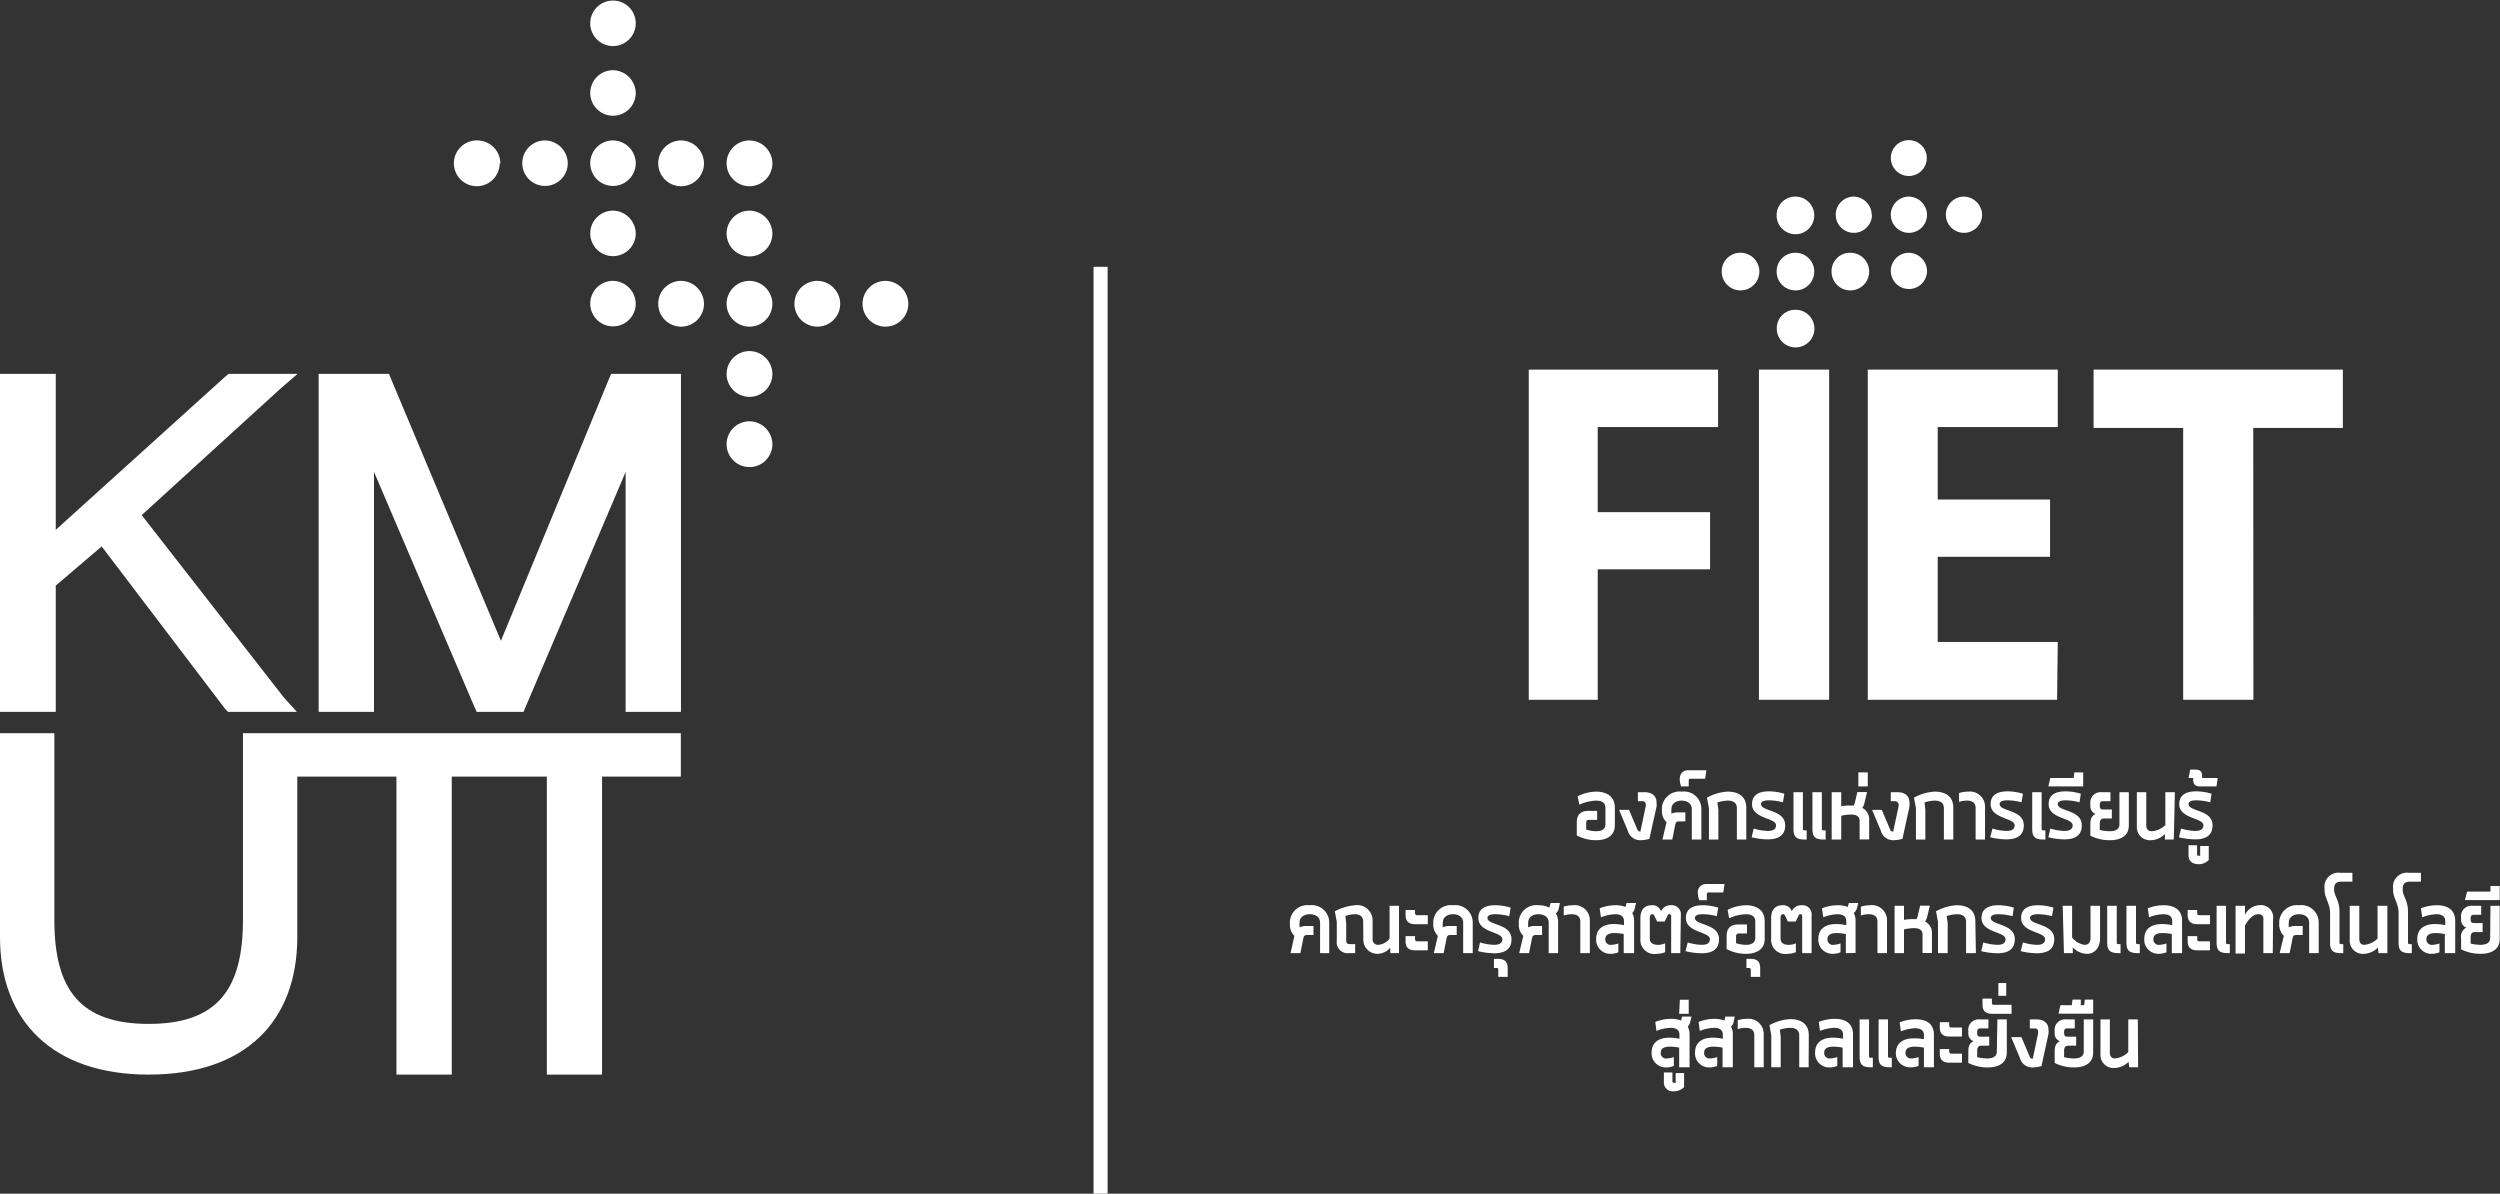 <svg xmlns="http://www.w3.org/2000/svg" viewBox="0 0 178.02 85"><rect x="0" y="0" width="178.02" height="85" fill="#333333" stroke="none"/><defs><style>.cls-1{fill:#fff;}.cls-2{fill:none;stroke:#fff;stroke-miterlimit:10;}</style></defs><g id="Layer_2" data-name="Layer 2"><g id="Layer_1-2" data-name="Layer 1"><polygon class="cls-1" points="16.28 26.62 16.05 26.81 3.97 37.73 3.97 26.62 0 26.62 0 50.69 3.97 50.69 3.97 41.7 7.24 38.91 16 50.44 16.23 50.69 21.14 50.69 20.2 49.65 10.09 36.68 19.92 27.72 21.19 26.62 16.28 26.62"/><path class="cls-1" d="M17.3,65.51c0,5-1.88,7.4-6.71,7.4s-6.72-2.38-6.72-7.4V52.21H0V66.72c0,6,3.76,9.8,10.59,9.8s10.58-3.75,10.58-9.8V55.3h7.06V76.52h3.94V55.3h6.77V76.52h3.93V55.3h5.61V52.21H17.3Z"/><polygon class="cls-1" points="43.34 27.04 35.67 45.63 27.87 27.04 27.7 26.62 22.69 26.62 22.69 50.69 26.63 50.69 26.63 33.6 33.75 50.26 33.94 50.69 37.28 50.69 37.46 50.26 44.55 33.61 44.55 50.69 48.49 50.69 48.49 26.62 43.52 26.62 43.34 27.04"/><path class="cls-1" d="M45.27,1.66a1.62,1.62,0,1,1-3.24,0,1.62,1.62,0,1,1,3.24,0"/><path class="cls-1" d="M45.27,6.65A1.62,1.62,0,1,1,43.65,5a1.65,1.65,0,0,1,1.62,1.66"/><path class="cls-1" d="M45.27,16.64A1.62,1.62,0,1,1,43.65,15a1.65,1.65,0,0,1,1.62,1.67"/><path class="cls-1" d="M45.27,21.62A1.62,1.62,0,1,1,43.65,20a1.65,1.65,0,0,1,1.62,1.66"/><path class="cls-1" d="M45.27,11.64A1.62,1.62,0,1,1,43.65,10a1.64,1.64,0,0,1,1.62,1.66"/><path class="cls-1" d="M40.43,11.64A1.62,1.62,0,1,1,38.8,10a1.65,1.65,0,0,1,1.63,1.66"/><path class="cls-1" d="M35.58,11.64A1.63,1.63,0,1,1,34,10a1.65,1.65,0,0,1,1.63,1.66"/><path class="cls-1" d="M55,11.64A1.63,1.63,0,1,1,53.35,10,1.65,1.65,0,0,1,55,11.64"/><path class="cls-1" d="M55,16.64A1.63,1.63,0,1,1,53.35,15,1.65,1.65,0,0,1,55,16.64"/><path class="cls-1" d="M50.13,11.64A1.63,1.63,0,1,1,48.51,10a1.65,1.65,0,0,1,1.62,1.66"/><path class="cls-1" d="M59.83,21.62A1.63,1.63,0,1,1,58.21,20a1.65,1.65,0,0,1,1.62,1.66"/><path class="cls-1" d="M55,21.62A1.63,1.63,0,1,1,53.35,20,1.65,1.65,0,0,1,55,21.62"/><path class="cls-1" d="M50.13,21.62A1.63,1.63,0,1,1,48.51,20a1.65,1.65,0,0,1,1.62,1.66"/><path class="cls-1" d="M64.68,21.62A1.63,1.63,0,1,1,63.06,20a1.65,1.65,0,0,1,1.62,1.66"/><path class="cls-1" d="M55,26.62A1.63,1.63,0,1,1,53.35,25,1.64,1.64,0,0,1,55,26.62"/><path class="cls-1" d="M55,31.61A1.63,1.63,0,1,1,53.35,30,1.65,1.65,0,0,1,55,31.61"/><path class="cls-1" d="M113.77,49.83h-4.91V26.32h13.48v4.09h-8.57v6.06h8v4.07h-8Z"/><path class="cls-1" d="M125.25,49.83V26.32h5V49.83Z"/><path class="cls-1" d="M146.48,49.83H133V26.32h13.53v4.09h-8.55v5.16h8v4.08h-8v6.06h8.55Z"/><path class="cls-1" d="M160.46,49.83h-5V30.47h-6.38V26.32h17.75v4.15h-6.38Z"/><path class="cls-1" d="M131.71,18a1.34,1.34,0,1,1-1.29,1.34A1.31,1.31,0,0,1,131.71,18"/><path class="cls-1" d="M127.8,22.06a1.34,1.34,0,1,1-1.28,1.34,1.31,1.31,0,0,1,1.28-1.34"/><path class="cls-1" d="M127.8,14a1.34,1.34,0,1,1-1.29,1.34A1.32,1.32,0,0,1,127.8,14"/><path class="cls-1" d="M127.8,18a1.34,1.34,0,1,1-1.29,1.34A1.32,1.32,0,0,1,127.8,18"/><path class="cls-1" d="M123.88,18a1.34,1.34,0,1,1-1.28,1.34A1.32,1.32,0,0,1,123.88,18"/><path class="cls-1" d="M133.3,15.32A1.29,1.29,0,1,1,132,14a1.31,1.31,0,0,1,1.28,1.34"/><path class="cls-1" d="M137.22,15.32A1.29,1.29,0,1,1,135.94,14a1.32,1.32,0,0,1,1.28,1.34"/><path class="cls-1" d="M137.22,19.34A1.29,1.29,0,1,1,135.94,18a1.32,1.32,0,0,1,1.28,1.33"/><path class="cls-1" d="M141.14,15.32A1.29,1.29,0,1,1,139.85,14a1.32,1.32,0,0,1,1.29,1.34"/><path class="cls-1" d="M137,10.56a1.28,1.28,0,1,1-1.82-.35,1.3,1.3,0,0,1,1.82.35"/><path class="cls-1" d="M113.73,58.38h-.56c-.16,0-.22.06-.22.23v.46a2.34,2.34,0,0,0,.7.12c.35,0,.67-.11.67-.48V57.54c0-.41-.3-.53-.67-.53a3.15,3.15,0,0,0-1.19.29l-.12-.6a3.06,3.06,0,0,1,1.31-.33c.7,0,1.34.3,1.34,1.14v1.26c0,.79-.65,1.06-1.34,1.06a2.91,2.91,0,0,1-1.37-.34v-.92c0-.52.23-.83.85-.83h.6Z"/><path class="cls-1" d="M116.63,57.05v-.64h.46c.58,0,.87.29.87.74a1.5,1.5,0,0,1,0,.29l-.51,2.29a2.28,2.28,0,0,1-.61.1.92.92,0,0,1-.93-.68l-.62-1.48H116l.58,1.37c.05.12.1.17.23.17h0l.38-1.81a.5.5,0,0,0,0-.12c0-.14-.09-.23-.26-.23Z"/><path class="cls-1" d="M118.67,58.55a1.11,1.11,0,0,1-.33-.84v-.19a1.26,1.26,0,0,1,1.41-1.15,1.24,1.24,0,0,1,1.4,1.18v2.23h-.68V57.61c0-.41-.35-.6-.72-.6s-.73.19-.73.6a1.76,1.76,0,0,0,0,.33,1.16,1.16,0,0,1,.49-.09h.5v.64h-.45c-.17,0-.23.06-.27.23l-.21,1.06h-.7Z"/><path class="cls-1" d="M119.71,56a1.53,1.53,0,0,1-.1-.49c0-.37.18-.66.59-.66h1.31l-.09.6h-1c-.12,0-.17,0-.17.18V56Z"/><path class="cls-1" d="M124.35,59.78h-.67V57.55c0-.41-.29-.54-.65-.54a2.68,2.68,0,0,0-.74.13l.07.51v2.13h-.67V57.55l-.14-.75a3.38,3.38,0,0,1,1.48-.43c.69,0,1.32.29,1.32,1.14Z"/><path class="cls-1" d="M124.88,59a3.83,3.83,0,0,0,1,.17c.32,0,.59-.09.59-.4,0-.55-1.71-.45-1.71-1.51,0-.7.54-.91,1.22-.91a3.94,3.94,0,0,1,1.08.17l-.1.61a3.93,3.93,0,0,0-1-.14c-.3,0-.56.06-.56.27,0,.54,1.72.38,1.72,1.51,0,.77-.55,1-1.26,1a5,5,0,0,1-1.13-.15Z"/><path class="cls-1" d="M128.65,59.78h-.18c-.57,0-.76-.21-.76-.72V56.41h.67V59c0,.09,0,.13.13.13h.14Z"/><path class="cls-1" d="M130,59.78h-.18c-.57,0-.76-.21-.76-.72V56.41h.67V59c0,.09,0,.13.13.13H130Z"/><path class="cls-1" d="M131.81,57.36H132a.76.76,0,0,0,.08-.2l.18-.76h.69l-.18.75a1,1,0,0,1-.16.38.91.91,0,0,1,.49.87v1.37h-.68V58.44c0-.34-.29-.44-.62-.44a3.5,3.5,0,0,0-.69.09v1.69h-.68V56.41h.68v1A3.56,3.56,0,0,1,131.81,57.36Z"/><path class="cls-1" d="M132.33,56l0-1H133v1Z"/><path class="cls-1" d="M134.64,57.05v-.64h.46c.58,0,.87.29.87.74a1.55,1.55,0,0,1,0,.29l-.5,2.29a2.35,2.35,0,0,1-.61.1.91.91,0,0,1-.93-.68l-.62-1.48H134l.58,1.37a.21.21,0,0,0,.23.17h0l.39-1.81s0-.08,0-.12-.08-.23-.26-.23Z"/><path class="cls-1" d="M139.09,59.78h-.67V57.55c0-.41-.29-.54-.65-.54a2.61,2.61,0,0,0-.73.13l.06.51v2.13h-.67V57.55l-.14-.75a3.42,3.42,0,0,1,1.48-.43c.69,0,1.32.29,1.32,1.14Z"/><path class="cls-1" d="M140.68,59.78V57.53c0-.4-.3-.52-.63-.52a1.92,1.92,0,0,0-.55.09v-.63a2.2,2.2,0,0,1,.64-.1,1.08,1.08,0,0,1,1.21,1.12v2.29Z"/><path class="cls-1" d="M141.88,59a3.84,3.84,0,0,0,1,.17c.31,0,.58-.09.58-.4,0-.55-1.71-.45-1.71-1.51,0-.7.55-.91,1.22-.91a3.94,3.94,0,0,1,1.08.17l-.1.61a3.86,3.86,0,0,0-1-.14c-.3,0-.56.06-.56.27,0,.54,1.72.38,1.72,1.51,0,.77-.55,1-1.26,1a5,5,0,0,1-1.13-.15Z"/><path class="cls-1" d="M145.65,59.78h-.18c-.57,0-.76-.21-.76-.72V56.41h.67V59c0,.09,0,.13.13.13h.14Z"/><path class="cls-1" d="M146,59a4,4,0,0,0,1,.17c.32,0,.59-.09.59-.4,0-.55-1.71-.45-1.71-1.51,0-.7.54-.91,1.22-.91a3.81,3.81,0,0,1,1.07.17l-.09.61a4,4,0,0,0-1-.14c-.29,0-.55.06-.55.27,0,.54,1.71.38,1.71,1.51,0,.77-.54,1-1.25,1a5,5,0,0,1-1.13-.15Z"/><path class="cls-1" d="M146,55.4h1.66l.05-.4h.63v1h-2.48Z"/><path class="cls-1" d="M150.92,56.41h.67v2.36c0,.75-.57,1.06-1.37,1.06a3.07,3.07,0,0,1-1.37-.32v-.8c0-.37.07-.6.37-.75a.57.57,0,0,1-.37-.56v-.16a.74.74,0,0,1,.81-.83h.62v.64h-.55c-.15,0-.21.1-.21.25v.07c0,.2.08.27.21.27h.65v.64h-.53c-.24,0-.33.12-.33.38v.44a3.32,3.32,0,0,0,.7.09c.37,0,.7-.11.7-.48Z"/><path class="cls-1" d="M154.79,59.78h-.63l0-.39a1.46,1.46,0,0,1-1,.44.93.93,0,0,1-1-1V56.41h.67v2.35c0,.27.13.43.36.43a1.48,1.48,0,0,0,1-.44V56.41h.68Z"/><path class="cls-1" d="M155.31,59a3.92,3.92,0,0,0,1,.17c.32,0,.59-.09.59-.4,0-.55-1.72-.45-1.72-1.51,0-.7.55-.91,1.22-.91a3.82,3.82,0,0,1,1.08.17l-.09.61a4,4,0,0,0-1-.14c-.29,0-.55.06-.55.27,0,.54,1.71.38,1.71,1.51,0,.77-.55,1-1.25,1a5.15,5.15,0,0,1-1.14-.15Z"/><path class="cls-1" d="M155.84,60.19h.61v.65c0,.06,0,.09.1.09a.16.16,0,0,0,.12,0v-.69h.61v1a1,1,0,0,1-.73.3c-.36,0-.71-.18-.71-.61Z"/><path class="cls-1" d="M157.83,56h-1.17c-.37,0-.49-.18-.49-.49V55.4h-.33l.12-.6h.36c.33,0,.49.12.49.45v.15h1.11Z"/><path class="cls-1" d="M92.17,66.64a1.1,1.1,0,0,1-.32-.84v-.19a1.25,1.25,0,0,1,1.4-1.15,1.24,1.24,0,0,1,1.4,1.18v2.23H94V65.7c0-.42-.36-.6-.73-.6s-.73.18-.73.6a1.76,1.76,0,0,0,0,.33,1.18,1.18,0,0,1,.5-.09h.49v.64h-.45c-.17,0-.23.06-.27.23l-.21,1.06h-.7Z"/><path class="cls-1" d="M97.07,65.64c0-.41-.28-.54-.61-.54a2,2,0,0,0-.66.13l.06.51v1.2c0,.23.09.29.29.29h.35v.64h-.42a.78.78,0,0,1-.89-.89V65.64l-.14-.75a3.72,3.72,0,0,1,1.45-.43,1.09,1.09,0,0,1,1.24,1.14v1.25a.38.38,0,0,0,.39.43,1.13,1.13,0,0,0,.82-.44V64.5h.67v3.37H99l0-.39a1.2,1.2,0,0,1-.92.44,1,1,0,0,1-1-1Z"/><path class="cls-1" d="M100.76,65a.15.15,0,0,0,.17.17h.74v.64h-.91c-.42,0-.67-.19-.67-.64v-.37h.67Zm0,1.86a.15.15,0,0,0,.17.17h.74v.64h-.91c-.42,0-.67-.18-.67-.64v-.37h.67Z"/><path class="cls-1" d="M102.39,66.64a1.11,1.11,0,0,1-.33-.84v-.19a1.26,1.26,0,0,1,1.41-1.15,1.24,1.24,0,0,1,1.4,1.18v2.23h-.68V65.7c0-.42-.35-.6-.72-.6s-.73.18-.73.6a1.76,1.76,0,0,0,0,.33,1.16,1.16,0,0,1,.49-.09h.5v.64h-.45c-.17,0-.23.06-.27.23l-.21,1.06h-.7Z"/><path class="cls-1" d="M105.39,67.11a4,4,0,0,0,1,.17c.32,0,.59-.09.59-.4,0-.55-1.71-.45-1.71-1.51,0-.7.54-.91,1.22-.91a3.94,3.94,0,0,1,1.08.17l-.1.61a4,4,0,0,0-1-.14c-.29,0-.55.06-.55.27,0,.53,1.71.38,1.71,1.51,0,.77-.54,1-1.25,1a5,5,0,0,1-1.13-.15Z"/><path class="cls-1" d="M106.69,69.56v-.51c0-.08,0-.12-.12-.12h-.19v-.65h.28c.5,0,.7.2.7.68v.6Z"/><path class="cls-1" d="M108.47,66.64a1.1,1.1,0,0,1-.32-.84v-.19a1.25,1.25,0,0,1,1.4-1.15,1.85,1.85,0,0,1,.78.17l.08-.33h.67l-.08.37a.59.59,0,0,1-.21.37,1.11,1.11,0,0,1,.16.6v2.23h-.67V65.7c0-.42-.36-.6-.73-.6s-.73.18-.73.6a1.76,1.76,0,0,0,0,.33,1.18,1.18,0,0,1,.5-.09h.49v.64h-.45c-.17,0-.23.06-.27.23l-.21,1.06h-.7Z"/><path class="cls-1" d="M112.53,67.87V65.62c0-.4-.29-.52-.62-.52a2,2,0,0,0-.56.09v-.63a2.25,2.25,0,0,1,.64-.1,1.08,1.08,0,0,1,1.22,1.12v2.29Z"/><path class="cls-1" d="M115.62,67.87V66.51a3.48,3.48,0,0,0-.65-.07c-.33,0-.66.09-.66.42a.38.38,0,0,0,.43.42,1.65,1.65,0,0,0,.5-.1v.63a1.49,1.49,0,0,1-.58.11,1,1,0,0,1-1-1.06c0-.79.6-1.06,1.26-1.06a3.45,3.45,0,0,1,.72.08v-.29c0-.38-.29-.49-.64-.49a3,3,0,0,0-1,.22l-.09-.64a3.07,3.07,0,0,1,1.13-.22,2.05,2.05,0,0,1,.72.12l.06-.28h.68l-.09.37a.61.61,0,0,1-.18.34,1.19,1.19,0,0,1,.13.56v2.3Z"/><path class="cls-1" d="M119.65,67.87H119V65.21a.11.11,0,0,0-.12-.11.12.12,0,0,0-.12.06l-.22.46H118l-.21-.44a.14.14,0,0,0-.12-.08c-.11,0-.19.06-.19.27v1.46c0,.34.28.45.57.45a1.21,1.21,0,0,0,.52-.11v.63a1.5,1.5,0,0,1-.6.12,1,1,0,0,1-1.16-1.06V65.37c0-.67.37-.91.81-.91a.64.64,0,0,1,.66.43.73.73,0,0,1,.72-.43.64.64,0,0,1,.69.71Z"/><path class="cls-1" d="M120.18,67.11a3.84,3.84,0,0,0,1,.17c.31,0,.58-.09.58-.4,0-.55-1.71-.45-1.71-1.51,0-.7.55-.91,1.22-.91a3.94,3.94,0,0,1,1.08.17l-.1.61a3.86,3.86,0,0,0-1-.14c-.3,0-.56.06-.56.27,0,.53,1.72.38,1.72,1.51,0,.77-.55,1-1.26,1a5,5,0,0,1-1.13-.15Z"/><path class="cls-1" d="M121,64.1a1.53,1.53,0,0,1-.1-.49.58.58,0,0,1,.6-.66h1.3l-.09.6h-1c-.12,0-.17,0-.17.18v.37Z"/><path class="cls-1" d="M124.4,66.47h-.56c-.16,0-.22.06-.22.23v.46a2.34,2.34,0,0,0,.7.12c.35,0,.67-.11.67-.49V65.63c0-.41-.3-.53-.67-.53a3,3,0,0,0-1.19.29l-.11-.6a3,3,0,0,1,1.3-.33c.7,0,1.34.3,1.34,1.14v1.26c0,.79-.65,1.06-1.34,1.06a2.91,2.91,0,0,1-1.37-.34v-.92c0-.52.23-.83.85-.83h.6Z"/><path class="cls-1" d="M124.67,69.56v-.51a.11.11,0,0,0-.12-.12h-.19v-.65h.28c.5,0,.7.2.7.68v.6Z"/><path class="cls-1" d="M129,67.87h-.67V65.21a.11.11,0,0,0-.12-.11.12.12,0,0,0-.12.06l-.22.46h-.56l-.21-.44a.14.14,0,0,0-.12-.08c-.11,0-.19.06-.19.27v1.46c0,.34.28.45.57.45a1.21,1.21,0,0,0,.52-.11v.63a1.5,1.5,0,0,1-.6.12,1,1,0,0,1-1.16-1.06V65.37c0-.67.37-.91.81-.91a.64.64,0,0,1,.66.43.73.73,0,0,1,.72-.43.64.64,0,0,1,.69.71Z"/><path class="cls-1" d="M131.44,67.87V66.51a3.58,3.58,0,0,0-.65-.07c-.34,0-.66.09-.66.42a.38.38,0,0,0,.43.42,1.78,1.78,0,0,0,.5-.1v.63a1.53,1.53,0,0,1-.58.11,1,1,0,0,1-1-1.06c0-.79.6-1.06,1.26-1.06a3.47,3.47,0,0,1,.73.08v-.29c0-.38-.29-.49-.64-.49a2.92,2.92,0,0,0-1,.22l-.09-.64a3.07,3.07,0,0,1,1.13-.22,2,2,0,0,1,.71.12l.07-.28h.67l-.09.37A.56.56,0,0,1,132,65a1.19,1.19,0,0,1,.13.56v2.3Z"/><path class="cls-1" d="M133.69,67.87V65.62c0-.4-.29-.52-.62-.52a2,2,0,0,0-.56.09v-.63a2.25,2.25,0,0,1,.64-.1,1.08,1.08,0,0,1,1.22,1.12v2.29Z"/><path class="cls-1" d="M136.31,65.45h.16a.76.76,0,0,0,.08-.2l.18-.76h.69l-.18.75a1,1,0,0,1-.16.38.91.91,0,0,1,.49.87v1.37h-.67V66.53c0-.34-.29-.44-.62-.44a3.51,3.51,0,0,0-.7.09v1.69h-.67V64.5h.67v1A3.64,3.64,0,0,1,136.31,65.45Z"/><path class="cls-1" d="M140.7,67.87H140V65.64c0-.41-.29-.54-.65-.54a2.61,2.61,0,0,0-.73.13l.07.51v2.13H138V65.64l-.14-.75a3.42,3.42,0,0,1,1.48-.43c.69,0,1.32.29,1.32,1.14Z"/><path class="cls-1" d="M141.23,67.11a3.92,3.92,0,0,0,1,.17c.32,0,.58-.09.58-.4,0-.55-1.71-.45-1.71-1.51,0-.7.55-.91,1.22-.91a3.88,3.88,0,0,1,1.08.17l-.09.61a4,4,0,0,0-1-.14c-.3,0-.55.06-.55.27,0,.53,1.71.38,1.71,1.51,0,.77-.55,1-1.25,1a5,5,0,0,1-1.14-.15Z"/><path class="cls-1" d="M144.05,67.11a3.92,3.92,0,0,0,1,.17c.31,0,.58-.09.58-.4,0-.55-1.71-.45-1.71-1.51,0-.7.55-.91,1.22-.91a3.94,3.94,0,0,1,1.08.17l-.1.61a3.86,3.86,0,0,0-1-.14c-.3,0-.56.06-.56.27,0,.53,1.72.38,1.72,1.51,0,.77-.55,1-1.26,1a5,5,0,0,1-1.13-.15Z"/><path class="cls-1" d="M146.88,64.5h.67v2.26a1.38,1.38,0,0,0,.88.52c.3,0,.43-.19.43-.49V64.5h.68v2.3c0,.72-.4,1.12-.94,1.12a1.42,1.42,0,0,1-1-.46l0,.41h-.63Z"/><path class="cls-1" d="M151,67.87h-.18c-.57,0-.77-.21-.77-.72V64.5h.68v2.6c0,.09,0,.13.13.13H151Z"/><path class="cls-1" d="M152.37,67.87h-.19c-.56,0-.76-.21-.76-.72V64.5h.68v2.6c0,.09,0,.13.13.13h.14Z"/><path class="cls-1" d="M154.65,67.87V66.51a3.58,3.58,0,0,0-.65-.07c-.34,0-.66.09-.66.42a.38.38,0,0,0,.43.42,1.78,1.78,0,0,0,.5-.1v.63a1.53,1.53,0,0,1-.58.11,1,1,0,0,1-1-1.06c0-.79.6-1.06,1.26-1.06a3.47,3.47,0,0,1,.73.08v-.29c0-.38-.29-.49-.65-.49a2.91,2.91,0,0,0-1,.22l-.09-.64a3.06,3.06,0,0,1,1.12-.22c.73,0,1.32.29,1.32,1.11v2.3Z"/><path class="cls-1" d="M156.46,65c0,.11,0,.17.16.17h.75v.64h-.91c-.43,0-.68-.19-.68-.64v-.37h.68Zm0,1.86c0,.11,0,.17.16.17h.75v.64h-.91c-.43,0-.68-.18-.68-.64v-.37h.68Z"/><path class="cls-1" d="M158.78,67.87h-.18c-.56,0-.76-.21-.76-.72V64.5h.67v2.6c0,.09,0,.13.13.13h.14Z"/><path class="cls-1" d="M161.84,67.87h-.67V65.46a.32.32,0,0,0-.36-.36c-.41,0-.72.41-.95.8v2h-.67V64.5h.67v.65a1.19,1.19,0,0,1,1-.69.87.87,0,0,1,1,1Z"/><path class="cls-1" d="M162.63,66.64a1.11,1.11,0,0,1-.33-.84v-.19a1.26,1.26,0,0,1,1.41-1.15,1.24,1.24,0,0,1,1.4,1.18v2.23h-.68V65.7c0-.42-.35-.6-.72-.6s-.73.18-.73.6a1.76,1.76,0,0,0,0,.33,1.16,1.16,0,0,1,.49-.09h.5v.64h-.45c-.18,0-.24.06-.27.23l-.21,1.06h-.71Z"/><path class="cls-1" d="M167.51,62.78h-.78c-.38,0-.52.17-.52.5v.1c0,.4.38.74.38,1.53V67.1c0,.09,0,.13.13.13h.14v.64h-.18c-.57,0-.76-.21-.76-.72V65c0-.64-.39-1.09-.39-1.58v-.12a1,1,0,0,1,1.13-1.15h.85Z"/><path class="cls-1" d="M170,67.87h-.63l-.05-.39a1.46,1.46,0,0,1-1,.44.93.93,0,0,1-1-1V64.5H168v2.35c0,.27.12.43.35.43a1.54,1.54,0,0,0,.95-.44V64.5H170Z"/><path class="cls-1" d="M172.39,62.78h-.78c-.37,0-.52.17-.52.5v.1c0,.4.38.74.38,1.53V67.1c0,.09,0,.13.13.13h.14v.64h-.18c-.57,0-.76-.21-.76-.72V65c0-.64-.39-1.09-.39-1.58v-.12a1,1,0,0,1,1.13-1.15h.85Z"/><path class="cls-1" d="M174.09,67.87V66.51a3.58,3.58,0,0,0-.65-.07c-.34,0-.66.09-.66.42a.38.38,0,0,0,.43.42,1.78,1.78,0,0,0,.5-.1v.63a1.53,1.53,0,0,1-.58.11,1,1,0,0,1-1-1.06c0-.79.6-1.06,1.27-1.06a3.45,3.45,0,0,1,.72.08v-.29c0-.38-.29-.49-.64-.49a3,3,0,0,0-1,.22l-.09-.64a3.07,3.07,0,0,1,1.13-.22c.72,0,1.31.29,1.31,1.11v2.3Z"/><path class="cls-1" d="M177.34,64.5H178v2.36c0,.75-.58,1.06-1.38,1.06a3.1,3.1,0,0,1-1.37-.32v-.8a.72.72,0,0,1,.37-.75.57.57,0,0,1-.37-.56v-.16a.74.74,0,0,1,.81-.83h.62v.64h-.54c-.15,0-.21.1-.21.25v.07c0,.2.08.27.21.27h.64v.64h-.52c-.25,0-.33.11-.33.38v.44a3.31,3.31,0,0,0,.69.09c.37,0,.7-.11.7-.49Z"/><path class="cls-1" d="M175.68,63.49h1.66l0-.4H178v1h-2.48Z"/><path class="cls-1" d="M119.57,76V74.6a3.48,3.48,0,0,0-.65-.07c-.33,0-.66.08-.66.42a.38.38,0,0,0,.44.42,1.64,1.64,0,0,0,.49-.1v.63a1.49,1.49,0,0,1-.58.11,1,1,0,0,1-1-1.06c0-.79.6-1.06,1.26-1.06a3.45,3.45,0,0,1,.72.08v-.29c0-.38-.29-.49-.64-.49a3,3,0,0,0-1,.22l-.08-.64a3,3,0,0,1,1.12-.22,2.05,2.05,0,0,1,.72.12l.06-.28h.68l-.09.37a.61.61,0,0,1-.18.34,1.16,1.16,0,0,1,.13.56V76Z"/><path class="cls-1" d="M118.48,76.37h.61V77a.09.09,0,0,0,.1.1.27.27,0,0,0,.13,0v-.69h.6v1a1,1,0,0,1-.73.3.63.63,0,0,1-.71-.62Z"/><path class="cls-1" d="M119.57,72.19l.05-1h.63v1Z"/><path class="cls-1" d="M122.66,76V74.6a3.58,3.58,0,0,0-.65-.07c-.34,0-.66.08-.66.42a.38.38,0,0,0,.43.42,1.71,1.71,0,0,0,.5-.1v.63a1.49,1.49,0,0,1-.58.11,1,1,0,0,1-1-1.06c0-.79.6-1.06,1.26-1.06a3.45,3.45,0,0,1,.72.08v-.29c0-.38-.29-.49-.64-.49a3,3,0,0,0-1,.22l-.09-.64a3.07,3.07,0,0,1,1.13-.22,2,2,0,0,1,.71.12l.07-.28h.67l-.08.37a.57.57,0,0,1-.19.34,1.06,1.06,0,0,1,.13.56V76Z"/><path class="cls-1" d="M124.92,76V73.71c0-.4-.3-.52-.63-.52a1.86,1.86,0,0,0-.55.09v-.63a2.2,2.2,0,0,1,.64-.1,1.08,1.08,0,0,1,1.21,1.12V76Z"/><path class="cls-1" d="M128.79,76h-.67V73.73c0-.41-.29-.54-.65-.54a2.61,2.61,0,0,0-.73.13l.06.51V76h-.67V73.72L126,73a3.42,3.42,0,0,1,1.48-.43c.69,0,1.32.29,1.32,1.14Z"/><path class="cls-1" d="M131.21,76V74.6a3.58,3.58,0,0,0-.65-.07c-.34,0-.66.08-.66.42a.38.38,0,0,0,.43.42,1.78,1.78,0,0,0,.5-.1v.63a1.53,1.53,0,0,1-.58.11,1,1,0,0,1-1-1.06c0-.79.6-1.06,1.27-1.06a3.45,3.45,0,0,1,.72.08v-.29c0-.38-.29-.49-.64-.49a3,3,0,0,0-1,.22l-.09-.64a3.07,3.07,0,0,1,1.13-.22c.72,0,1.31.28,1.31,1.11V76Z"/><path class="cls-1" d="M133.36,76h-.18c-.56,0-.76-.21-.76-.72V72.59h.67v2.6c0,.09,0,.13.13.13h.14Z"/><path class="cls-1" d="M134.71,76h-.18c-.57,0-.76-.21-.76-.72V72.59h.67v2.6c0,.09,0,.13.13.13h.14Z"/><path class="cls-1" d="M137,76V74.6a3.48,3.48,0,0,0-.65-.07c-.33,0-.66.08-.66.42a.38.38,0,0,0,.43.42,1.65,1.65,0,0,0,.5-.1v.63A1.49,1.49,0,0,1,136,76,1,1,0,0,1,135,75c0-.79.6-1.06,1.26-1.06A3.45,3.45,0,0,1,137,74v-.29c0-.38-.29-.49-.64-.49a3,3,0,0,0-1,.22l-.09-.64a3.07,3.07,0,0,1,1.13-.22c.73,0,1.31.28,1.31,1.11V76Z"/><path class="cls-1" d="M138.8,73a.15.15,0,0,0,.17.17h.74v.64h-.91c-.42,0-.67-.19-.67-.64v-.38h.67Zm0,1.86a.15.15,0,0,0,.17.17h.74v.64h-.91c-.42,0-.67-.19-.67-.64V74.7h.67Z"/><path class="cls-1" d="M142.23,72.59h.67v2.35c0,.76-.57,1.07-1.37,1.07a3.07,3.07,0,0,1-1.37-.32v-.8c0-.37.07-.6.37-.75a.57.57,0,0,1-.37-.56v-.16a.74.74,0,0,1,.81-.83h.62v.64H141c-.15,0-.21.1-.21.25v.07c0,.2.08.27.21.27h.65v.64h-.53c-.24,0-.33.11-.33.38v.44a3.32,3.32,0,0,0,.7.09c.37,0,.7-.11.7-.49Z"/><path class="cls-1" d="M141.84,71.39c0,.1,0,.16.17.16h1.23v.64h-1.4c-.42,0-.67-.18-.67-.64v-.44h.67Z"/><path class="cls-1" d="M142.3,70.91l0-.91h.56v.91Z"/><path class="cls-1" d="M144.54,73.23v-.64H145c.58,0,.87.29.87.74a1.55,1.55,0,0,1,0,.29l-.5,2.29a2.35,2.35,0,0,1-.61.1.91.91,0,0,1-.93-.68l-.62-1.48h.73l.58,1.37c.05.12.1.17.23.17h0l.38-1.81a.49.49,0,0,0,0-.12c0-.14-.08-.23-.25-.23Z"/><path class="cls-1" d="M148.38,72.59h.67v2.35c0,.76-.57,1.07-1.38,1.07a3.06,3.06,0,0,1-1.36-.32v-.8c0-.37.07-.6.37-.75a.56.56,0,0,1-.37-.56v-.16a.74.74,0,0,1,.81-.83h.62v.64h-.55c-.15,0-.21.1-.21.25v.07c0,.2.08.27.21.27h.65v.64h-.53c-.24,0-.33.11-.33.38v.44a3.31,3.31,0,0,0,.69.09c.38,0,.71-.11.71-.49Z"/><path class="cls-1" d="M146.72,71.58h.81l.05-.4h.59v.4h.24l.05-.4h.59v1h-2.47Z"/><path class="cls-1" d="M152.25,76h-.63l-.05-.39a1.48,1.48,0,0,1-1,.44.93.93,0,0,1-1-1V72.59h.67v2.35c0,.27.12.43.36.43a1.55,1.55,0,0,0,.95-.45V72.59h.68Z"/><line class="cls-2" x1="78.37" y1="19" x2="78.37" y2="85"/></g></g></svg>